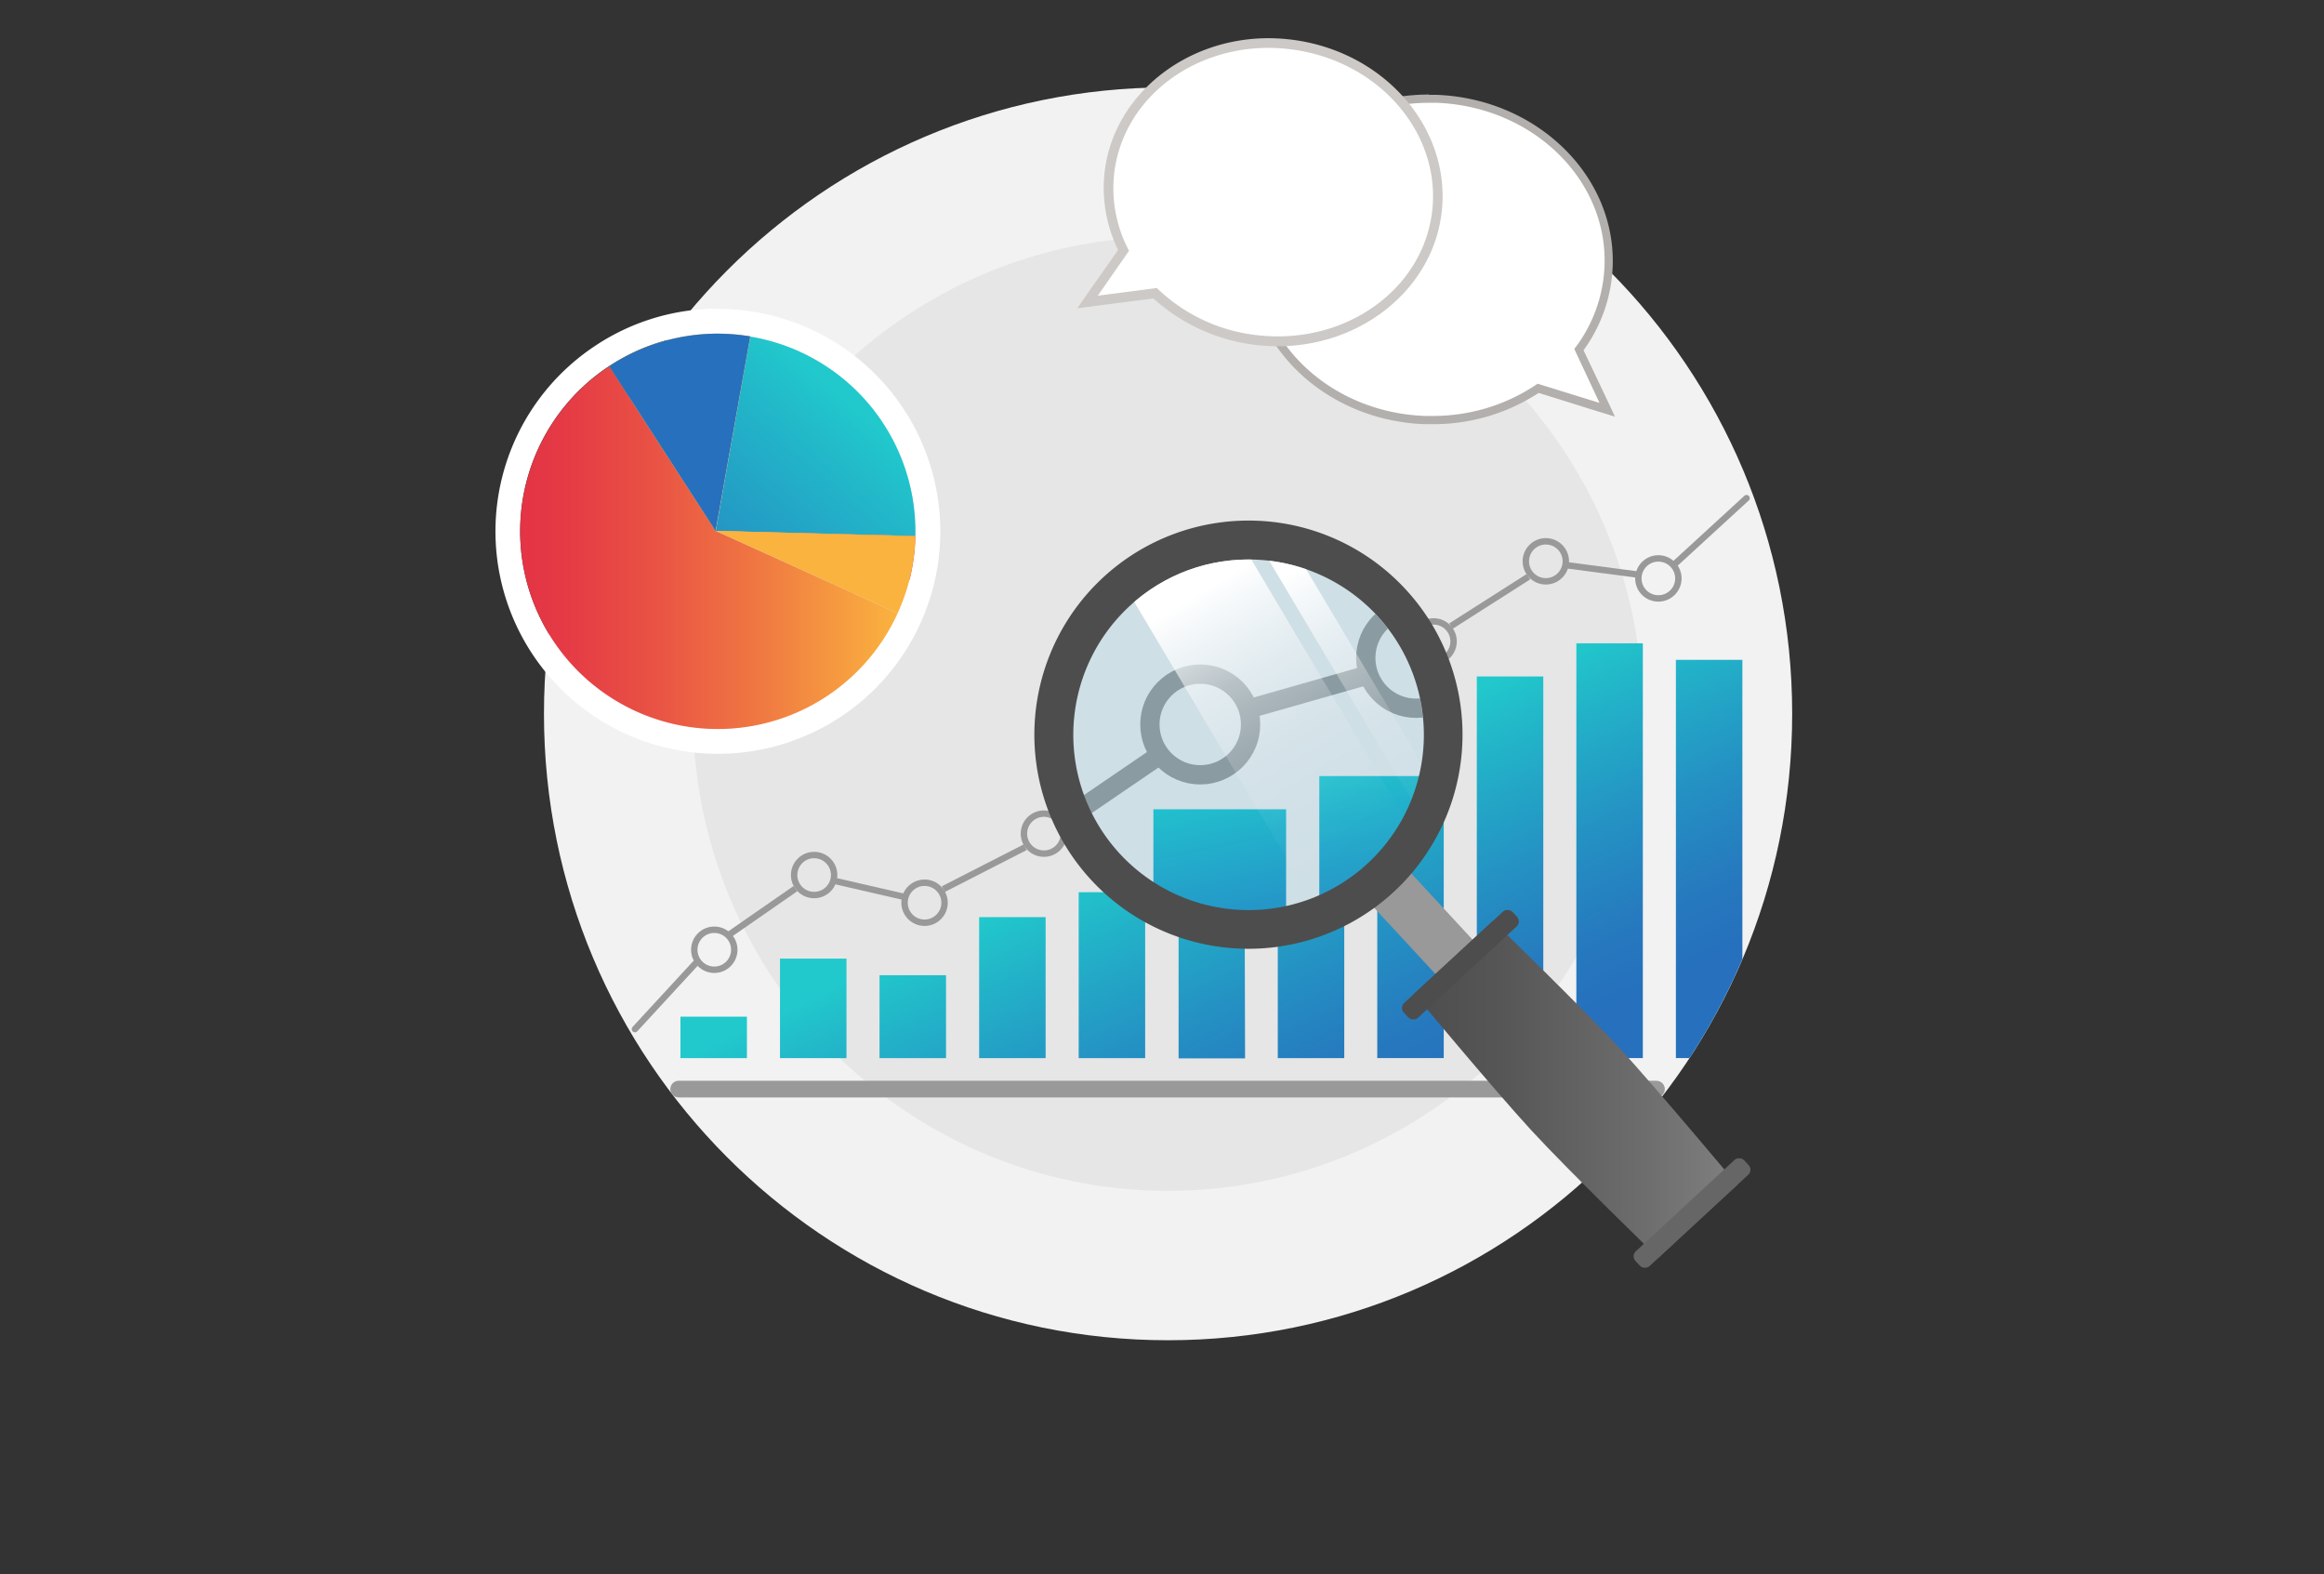 <svg xmlns="http://www.w3.org/2000/svg" xmlns:xlink="http://www.w3.org/1999/xlink" viewBox="0 0 384.51 260.43"><rect x="0" y="0" width="384.51" height="260.43" fill="#333333" stroke="none"/><defs><style>.cls-1,.cls-4,.cls-7,.cls-8,.cls-9{fill:none;}.cls-2{fill:#e6e6e6;}.cls-3{fill:#f2f2f2;}.cls-4,.cls-7,.cls-8,.cls-9{stroke:#999;stroke-miterlimit:10;}.cls-4,.cls-9{stroke-linecap:round;}.cls-4{stroke-width:2.75px;}.cls-5{clip-path:url(#clip-path);}.cls-6{fill:url(#New_Gradient_Swatch_3);}.cls-7,.cls-9{stroke-width:1.06px;}.cls-8{stroke-width:3.19px;}.cls-10{clip-path:url(#clip-path-2);}.cls-11{fill:url(#New_Gradient_Swatch_3-2);}.cls-12{fill:url(#New_Gradient_Swatch_3-3);}.cls-13{fill:#999;}.cls-14{fill:#29abe2;opacity:0.12;}.cls-15{fill:#4d4d4d;}.cls-16{fill:url(#linear-gradient);}.cls-17{fill:#666;}.cls-18{fill:url(#linear-gradient-2);}.cls-19{fill:url(#linear-gradient-3);}.cls-20{fill:#fff;}.cls-21{fill:#b2afad;}.cls-22{fill:#ccc9c6;}.cls-23{fill:url(#New_Gradient_Swatch_2);}.cls-24{fill:url(#New_Gradient_Swatch_3-4);}.cls-25{fill:url(#New_Gradient_Swatch_2-2);}.cls-26{fill:#2670bd;}.cls-27{fill:url(#New_Gradient_Swatch_2-3);}.cls-28{fill:#fab33f;}</style><clipPath id="clip-path"><ellipse class="cls-1" cx="193.24" cy="118.09" rx="103.28" ry="103.62"/></clipPath><linearGradient id="New_Gradient_Swatch_3" x1="196.96" y1="134.63" x2="235.3" y2="217.12" gradientUnits="userSpaceOnUse"><stop offset="0.01" stop-color="#21c9cc"/><stop offset="0.1" stop-color="#22b8c9"/><stop offset="0.34" stop-color="#2491c3"/><stop offset="0.52" stop-color="#2679be"/><stop offset="0.64" stop-color="#2670bd"/></linearGradient><clipPath id="clip-path-2"><circle class="cls-1" cx="206.57" cy="121.54" r="28.98"/></clipPath><linearGradient id="New_Gradient_Swatch_3-2" x1="224.66" y1="124.46" x2="239.06" y2="193.97" xlink:href="#New_Gradient_Swatch_3"/><linearGradient id="New_Gradient_Swatch_3-3" x1="199.1" y1="129.67" x2="212.91" y2="196.37" xlink:href="#New_Gradient_Swatch_3"/><linearGradient id="linear-gradient" x1="233.94" y1="180.23" x2="287.42" y2="180.23" gradientUnits="userSpaceOnUse"><stop offset="0" stop-color="#4d4d4d"/><stop offset="0.27" stop-color="#565656"/><stop offset="0.71" stop-color="#6d6d6d"/><stop offset="1" stop-color="gray"/></linearGradient><linearGradient id="linear-gradient-2" x1="4428.13" y1="4280.86" x2="4465.33" y2="4280.86" gradientTransform="matrix(0, 1.75, -1.12, 0, 5004.6, -7655.22)" gradientUnits="userSpaceOnUse"><stop offset="0.01" stop-color="#fff"/><stop offset="0.04" stop-color="#fff" stop-opacity="0.89"/><stop offset="0.11" stop-color="#fff" stop-opacity="0.7"/><stop offset="0.18" stop-color="#fff" stop-opacity="0.54"/><stop offset="0.25" stop-color="#fff" stop-opacity="0.39"/><stop offset="0.33" stop-color="#fff" stop-opacity="0.27"/><stop offset="0.41" stop-color="#fff" stop-opacity="0.17"/><stop offset="0.51" stop-color="#fff" stop-opacity="0.09"/><stop offset="0.62" stop-color="#fff" stop-opacity="0.04"/><stop offset="0.75" stop-color="#fff" stop-opacity="0.01"/><stop offset="1" stop-color="#fff" stop-opacity="0"/></linearGradient><linearGradient id="linear-gradient-3" x1="4431" y1="19985.21" x2="4468.2" y2="19985.21" gradientTransform="matrix(0, 1.75, -0.25, 0, 5248.05, -7663.49)" xlink:href="#linear-gradient-2"/><linearGradient id="New_Gradient_Swatch_2" x1="86.09" y1="90.59" x2="148.51" y2="90.59" gradientUnits="userSpaceOnUse"><stop offset="0" stop-color="#e43345"/><stop offset="0.14" stop-color="#e53c45"/><stop offset="0.36" stop-color="#e95344"/><stop offset="0.64" stop-color="#f07942"/><stop offset="0.96" stop-color="#f9ad3f"/><stop offset="1" stop-color="#fab33f"/></linearGradient><linearGradient id="New_Gradient_Swatch_3-4" x1="142.6" y1="66.65" x2="74.79" y2="144.32" xlink:href="#New_Gradient_Swatch_3"/><linearGradient id="New_Gradient_Swatch_2-2" x1="1064.64" y1="-3012.78" x2="1026.47" y2="-3048.93" gradientTransform="matrix(0.84, -0.54, 0.54, 0.84, 900.19, 3186.62)" xlink:href="#New_Gradient_Swatch_2"/><linearGradient id="New_Gradient_Swatch_2-3" x1="1054.5" y1="-3002.06" x2="1016.32" y2="-3038.21" gradientTransform="matrix(0.84, -0.54, 0.54, 0.84, 900.19, 3186.62)" xlink:href="#New_Gradient_Swatch_2"/></defs><title>business</title><g id="Layer_2" data-name="Layer 2"><g id="Layer_1-2" data-name="Layer 1"><ellipse class="cls-2" cx="193.24" cy="118.09" rx="90.93" ry="91.27"/><path class="cls-3" d="M193.24,39.17c43.32,0,78.57,35.41,78.57,78.92S236.56,197,193.24,197s-78.58-35.4-78.58-78.92,35.25-78.92,78.58-78.92m0-24.7C136.2,14.47,90,60.86,90,118.09S136.2,221.72,193.24,221.72s103.28-46.4,103.28-103.63S250.28,14.47,193.24,14.47Z"/><line class="cls-4" x1="112.28" y1="180.17" x2="274.07" y2="180.17"/><g class="cls-5"><path class="cls-6" d="M123.58,175.05h-11v-6.86h11Zm16.47-16.47h-11v16.47h11Zm16.47,2.75h-11v13.72h11ZM173,151.72H162v23.33h11Zm16.47-4.12h-11v27.45h11Zm16.47,5.49H195v22h11Zm16.47-1.37h-11v23.33h11ZM238.87,127l-11,19.22v28.82h11Zm16.47-15.09h-11v63.13h11Zm16.47-5.49h-11v68.62h11Zm16.47,2.74h-11v65.88h11Z"/></g><circle class="cls-7" cx="118.18" cy="157.12" r="3.31"/><circle class="cls-7" cx="134.7" cy="144.76" r="3.31"/><circle class="cls-7" cx="152.97" cy="149.34" r="3.31"/><circle class="cls-7" cx="172.72" cy="137.91" r="3.31"/><circle class="cls-8" cx="198.58" cy="119.85" r="8.33"/><line class="cls-9" x1="105.05" y1="170.25" x2="115.08" y2="159.37"/><line class="cls-7" x1="120.22" y1="154.91" x2="131.6" y2="147.01"/><line class="cls-7" x1="137.93" y1="145.69" x2="149.74" y2="148.41"/><line class="cls-7" x1="156.07" y1="147.09" x2="169.62" y2="140.16"/><line class="cls-8" x1="175.31" y1="136.21" x2="191.87" y2="124.91"/><line class="cls-8" x1="207.33" y1="117.07" x2="226.61" y2="111.58"/><g class="cls-10"><circle class="cls-8" cx="234.3" cy="108.84" r="8.33"/></g><circle class="cls-7" cx="274.38" cy="95.69" r="3.31"/><circle class="cls-7" cx="255.76" cy="92.86" r="3.31"/><circle class="cls-7" cx="237.19" cy="106.11" r="3.31"/><line class="cls-9" x1="288.97" y1="82.41" x2="277.25" y2="93.16"/><line class="cls-7" x1="271.08" y1="95.07" x2="259.07" y2="93.49"/><line class="cls-7" x1="252.89" y1="95.4" x2="240.06" y2="103.58"/><polygon class="cls-11" points="237.5 128.39 218.28 128.39 218.28 151.72 232.01 142.11 237.5 128.39"/><rect class="cls-12" x="190.83" y="133.88" width="21.96" height="17.84"/><rect class="cls-13" x="231.46" y="139.45" width="8.37" height="27.04" transform="translate(-41.21 200.7) rotate(-42.77)"/><path class="cls-14" d="M206.58,153.73a32.2,32.2,0,1,1,21.85-8.56A32.27,32.27,0,0,1,206.58,153.73Z"/><path class="cls-15" d="M206.56,92.56a29,29,0,1,1-19.67,7.71,28.91,28.91,0,0,1,19.67-7.71m0-6.44h0a35.42,35.42,0,1,0,26,11.37,35.32,35.32,0,0,0-26-11.37Z"/><path class="cls-16" d="M287.42,196l-13.06,12.08s-14.8-14.35-21-21.09-19.39-22.6-19.39-22.6L247,152.34s15.17,14.76,21,21.09S287.42,196,287.42,196Z"/><rect class="cls-15" x="229.37" y="157.93" width="24.51" height="3.34" rx="1.12" transform="translate(-44.12 206.51) rotate(-42.77)"/><rect class="cls-17" x="267.69" y="199" width="24.51" height="3.34" rx="1.12" transform="translate(-61.82 243.46) rotate(-42.77)"/><g class="cls-10"><rect class="cls-18" x="200.79" y="86.34" width="20.23" height="65.03" transform="translate(-31.12 124.48) rotate(-30.73)"/><rect class="cls-19" x="223.94" y="83.08" width="4.54" height="65.03" transform="translate(-27.3 131.84) rotate(-30.73)"/></g><path class="cls-20" d="M236.93,69.54l-1.28,0A31,31,0,0,1,215.13,61a25.17,25.17,0,0,1-7.94-19.14c.55-14.28,13.39-25.46,29.23-25.46.42,0,.84,0,1.27,0,16.26.62,29,13.05,28.46,27.7a24.58,24.58,0,0,1-4.92,13.78l4.65,10-11.41-3.53A31.15,31.15,0,0,1,236.93,69.54Z"/><path class="cls-21" d="M236.41,17c.42,0,.84,0,1.25,0,15.91.61,28.35,12.69,27.81,27a23.91,23.91,0,0,1-5,13.73l4.17,8.92-10.24-3.17a30.6,30.6,0,0,1-17.43,5.33c-.42,0-.83,0-1.25,0-15.9-.61-28.35-12.69-27.8-27,.53-13.91,13.19-24.8,28.53-24.8m0-1.37c-16.21,0-29.34,11.47-29.9,26.12-.58,15,12.48,27.78,29.12,28.41.43,0,.87,0,1.3,0A31.85,31.85,0,0,0,254.58,65l9.61,3,3,.92-1.31-2.81L262,57.94a25.18,25.18,0,0,0,4.82-13.83c.57-15-12.49-27.78-29.12-28.42l-1.31,0Z"/><path class="cls-20" d="M211.43,56.45a30.5,30.5,0,0,1-4.05-.27,29.24,29.24,0,0,1-16.26-7.69l-11.18,1.45,5.93-8.51a22.81,22.81,0,0,1-2.27-13.27c1.61-12,12.9-21,26.27-21a30.5,30.5,0,0,1,4,.27c14.91,2,25.58,14.57,23.78,28-1.61,12-12.9,21-26.27,21Z"/><path class="cls-22" d="M209.87,7.92a29.2,29.2,0,0,1,3.94.27c14.5,1.94,24.84,14.08,23.1,27.11-1.59,11.85-12.61,20.35-25.48,20.35a31,31,0,0,1-3.94-.26,28.27,28.27,0,0,1-16.09-7.74l-9.77,1.27,5.17-7.43a21.93,21.93,0,0,1-2.4-13.22C186,16.43,197,7.92,209.87,7.92m0-1.6h0c-13.76,0-25.4,9.35-27.06,21.74A23.44,23.44,0,0,0,185,41.36L180.32,48l-2.07,3,3.58-.47,9-1.16a30.69,30.69,0,0,0,20.58,7.91c13.77,0,25.4-9.34,27.06-21.73C240.35,21.63,229.38,8.66,214,6.6a32.27,32.27,0,0,0-4.15-.28Z"/><path class="cls-20" d="M118.74,55.21a33.28,33.28,0,0,1,5.38.44,32.69,32.69,0,0,1,27.33,33,33,33,0,0,1-1,7.2,32.69,32.69,0,1,1-49.66-35.29c.08,0,.14-.09.22-.14a32.47,32.47,0,0,1,17.71-5.24m0-4.12A36.67,36.67,0,0,0,98.79,57l-.24.16a36.8,36.8,0,1,0,26.25-5.56,37.35,37.35,0,0,0-6.06-.5Z"/><path class="cls-23" d="M100.81,60.59a32.69,32.69,0,1,0,47.7,40.87L118.42,87.82Z"/><path class="cls-24" d="M151.45,88.68a32.69,32.69,0,0,0-27.33-33l-5.7,32.17Z"/><path class="cls-25" d="M124.12,55.65A32.54,32.54,0,0,0,101,60.45c-.08,0-.14.1-.22.14l17.61,27.23Z"/><path class="cls-26" d="M124.12,55.65A32.54,32.54,0,0,0,101,60.45c-.08,0-.14.1-.22.14l17.61,27.23Z"/><path class="cls-27" d="M151.45,88.68l-33-.86,32.05,8.06A33,33,0,0,0,151.45,88.68Z"/><path class="cls-28" d="M118.42,87.82l30.09,13.64a32.6,32.6,0,0,0,2.94-12.78Z"/><rect class="cls-1" width="384.51" height="260.43"/></g></g></svg>